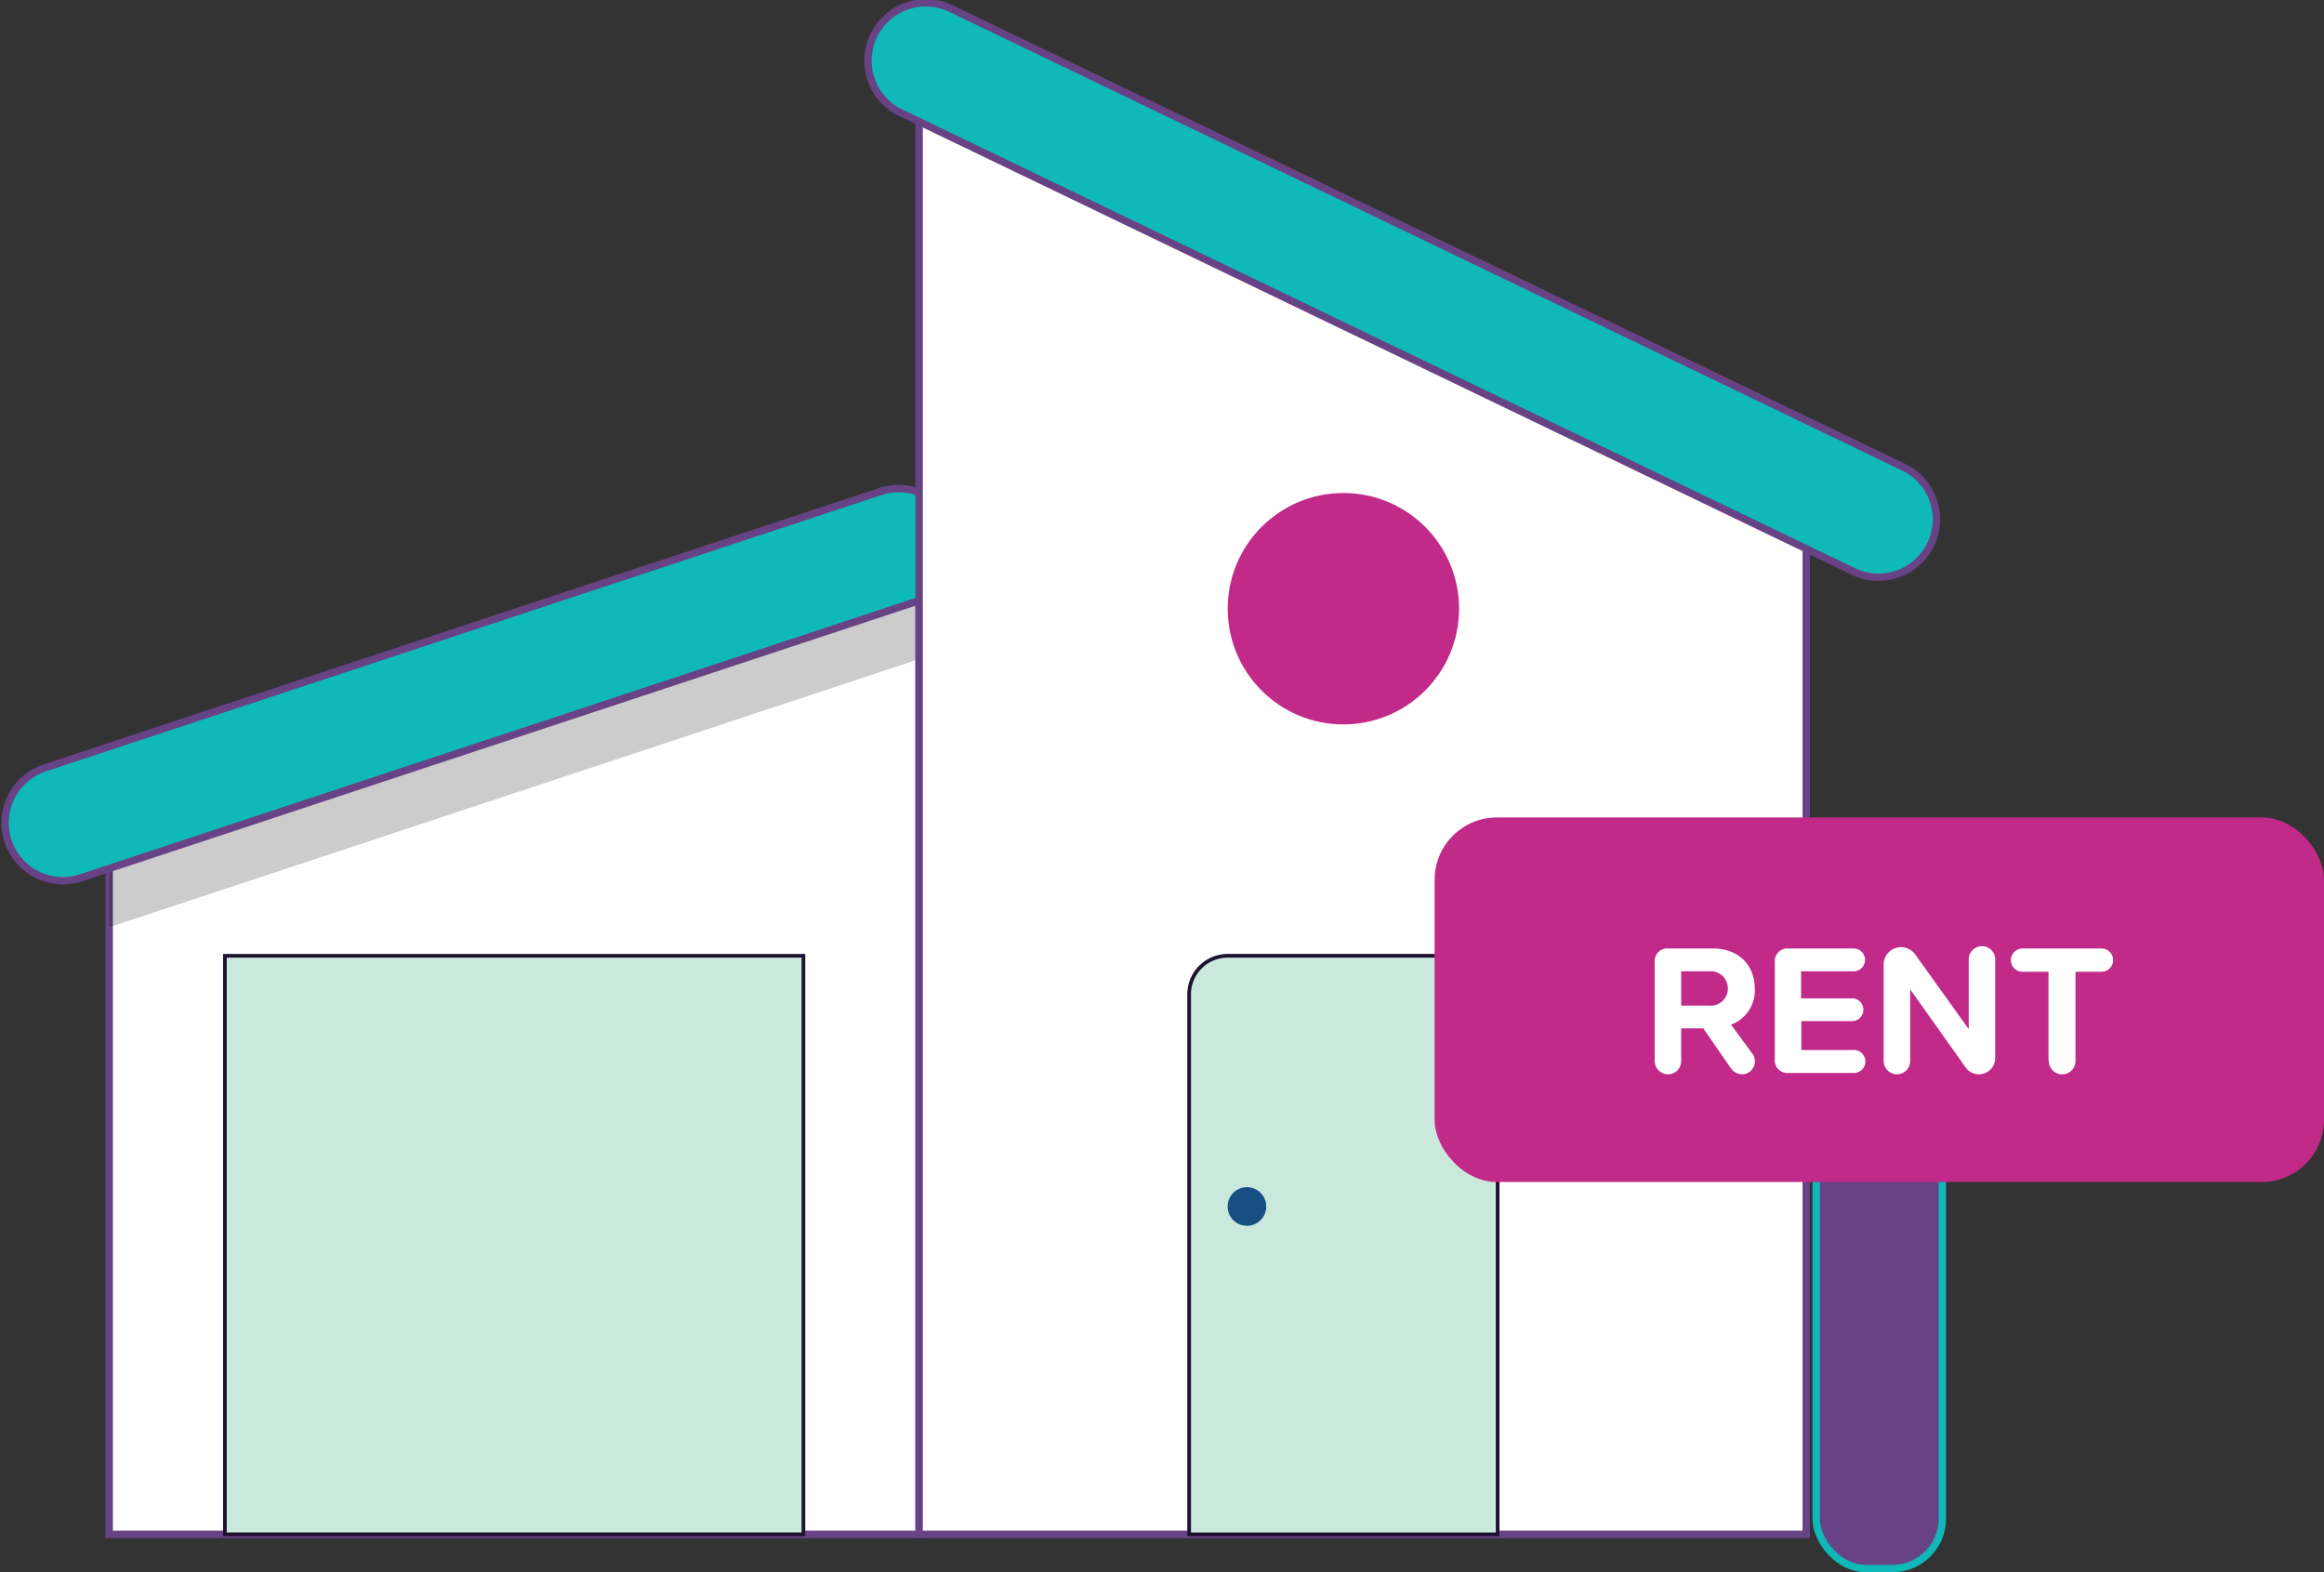 <svg xmlns="http://www.w3.org/2000/svg" viewBox="0 0 315.18 213.23"><rect x="0" y="0" width="315.18" height="213.23" fill="#333333" stroke="none"/><defs><style>.cls-1,.cls-8{fill:#fff;}.cls-1,.cls-3{stroke:#674386;}.cls-1,.cls-3,.cls-4,.cls-7{stroke-miterlimit:10;}.cls-2{opacity:0.2;}.cls-3{fill:#10b9b9;}.cls-4{fill:#cbe8dd;stroke:#1f1130;stroke-width:0.5px;}.cls-5{fill:#c12a89;}.cls-6{fill:#174f83;}.cls-7{fill:#674386;stroke:#10b9b9;}</style></defs><g id="Layer_2" data-name="Layer 2"><g id="Layer_1-2" data-name="Layer 1"><polygon class="cls-1" points="14.81 208.08 124.65 208.08 124.65 72.09 14.81 113.93 14.81 208.08"></polygon><path class="cls-2" d="M14.81,125.75,123.34,89.82a9.68,9.68,0,0,0,1.31-.53V72.09L14.81,113.93Z"></path><path class="cls-3" d="M119.17,66.74,5.88,104.2a7.85,7.85,0,0,0,4.93,14.9L124.09,81.64a7.85,7.85,0,1,0-4.92-14.9Z"></path><polygon class="cls-1" points="124.65 208.08 244.96 208.08 244.96 72.09 124.65 14.55 124.65 208.08"></polygon><path class="cls-4" d="M197.88,129.62H166.5a5.23,5.23,0,0,0-5.23,5.23v73.23h41.84V134.85A5.23,5.23,0,0,0,197.88,129.62Z"></path><circle class="cls-5" cx="182.19" cy="82.55" r="15.69"></circle><rect class="cls-4" x="30.5" y="129.62" width="78.46" height="78.46"></rect><circle class="cls-6" cx="169.11" cy="163.62" r="2.62"></circle><path class="cls-3" d="M258.36,63.45,129.22,1.28a7.85,7.85,0,1,0-6.8,14.14L251.55,77.59a7.85,7.85,0,0,0,6.81-14.14Z"></path><rect class="cls-7" x="246.31" y="132.5" width="17.11" height="80.22" rx="6.76"></rect><rect class="cls-5" x="194.56" y="110.86" width="120.62" height="49.44" rx="8.45"></rect><path class="cls-8" d="M237.63,142.86A1.73,1.73,0,0,1,238,144a1.75,1.75,0,0,1-1.72,1.69,1.87,1.87,0,0,1-1.5-.76L231,139.46h-3v4.43a1.79,1.79,0,0,1-1.77,1.8,1.82,1.82,0,0,1-1.82-1.8V130.53a1.72,1.72,0,0,1,1.9-1.9h6c3.52,0,5.67,2.3,5.67,5.44a4.92,4.92,0,0,1-3.22,4.89ZM228,136.38h3.78a2.34,2.34,0,1,0,0-4.66H228Z"></path><path class="cls-8" d="M240.7,143.59V130.53a1.72,1.72,0,0,1,1.9-1.9h8.66a1.55,1.55,0,1,1,0,3.09h-7v3.67h6.78a1.55,1.55,0,1,1,0,3.09H244.3v3.92h7a1.56,1.56,0,1,1,0,3.11H242.6A1.72,1.72,0,0,1,240.7,143.59Z"></path><path class="cls-8" d="M266.57,144.75l-7.51-10.58v9.72a1.8,1.8,0,0,1-1.78,1.8,1.82,1.82,0,0,1-1.82-1.8V130.81a2.36,2.36,0,0,1,4.28-1.37L267,139.57v-9.32a1.8,1.8,0,1,1,3.59,0v13.24a2.2,2.2,0,0,1-2.2,2.2A2.17,2.17,0,0,1,266.57,144.75Z"></path><path class="cls-8" d="M277.82,143.89v-12.1H274.3a1.58,1.58,0,1,1,0-3.16H285a1.58,1.58,0,1,1,0,3.16h-3.52v12.1a1.81,1.81,0,0,1-3.62,0Z"></path></g></g></svg>